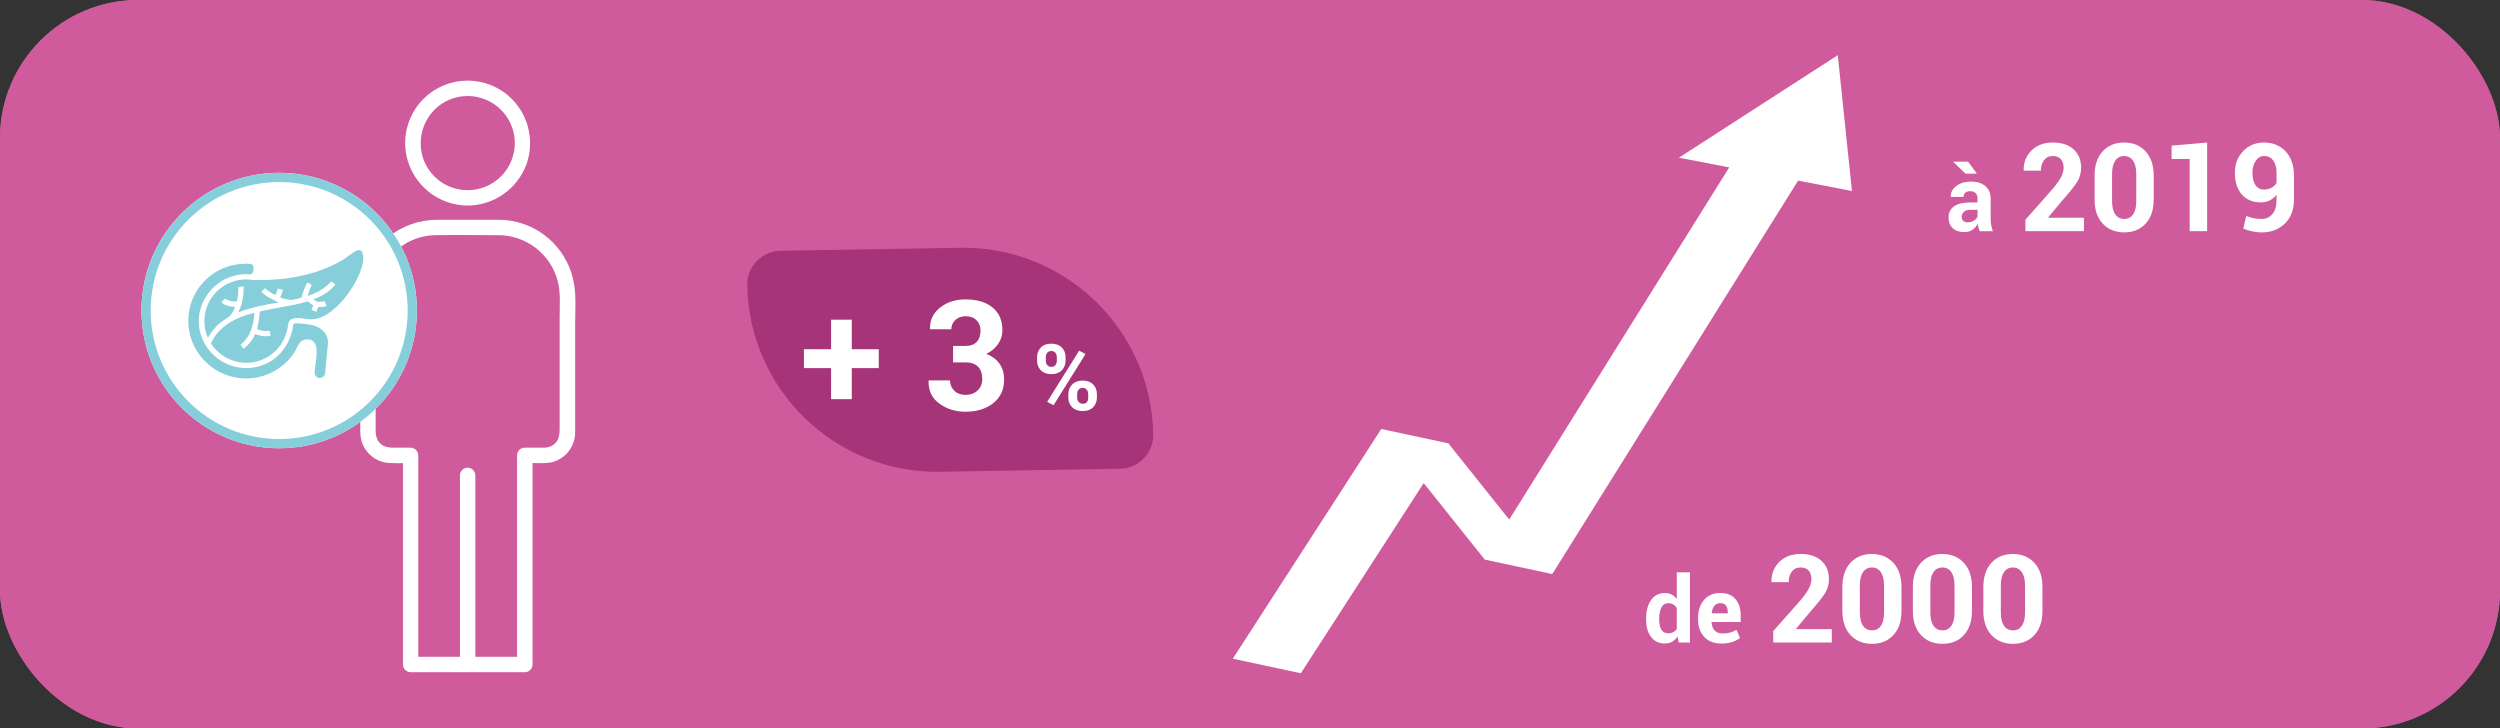 <?xml version="1.0" encoding="UTF-8"?><svg id="uuid-fa35c335-2f90-45ae-bafe-8596eea60cc2" xmlns="http://www.w3.org/2000/svg" viewBox="0 0 814 237.19"><rect x="0" y="0" width="814" height="237.19" fill="#333333" stroke="none"/><g id="uuid-7b63bbe9-a0b6-44c1-87b4-a0091fcc5225"><g id="uuid-92c2663d-950b-4f99-8f68-c3e21ab3e2fc"><rect width="814" height="237.19" rx="45" ry="45" fill="#d05b9c"/><rect x="2" y="2" width="810" height="233.19" rx="43" ry="43" fill="none" stroke="#d05b9c" stroke-width="4"/></g><g id="uuid-0beaa9fe-d2e3-474e-b62d-56286ca5c590"><path id="uuid-c5727be3-ef0d-4ff8-bb52-ca6820315784" d="M254.09,81.66l58.52-.99c34.15-.58,62.31,26.63,62.89,60.78h0c.1,6.06-4.73,11.06-10.79,11.17h0l-58.52.99c-34.15.58-62.31-26.63-62.89-60.78h0c-.1-6.06,4.73-11.06,10.79-11.17h0Z" fill="#a63479"/><g isolation="isolate"><g isolation="isolate"><path d="M277.34,113.71h8.79v6.15h-8.79v10.11h-6.74v-10.11h-8.84v-6.15h8.84v-9.62h6.74v9.62Z" fill="#fff"/><path d="M314.26,112.64c1.69,0,2.95-.44,3.77-1.32.82-.88,1.23-2.12,1.23-3.71,0-1.33-.43-2.44-1.29-3.32-.86-.88-2.07-1.32-3.61-1.32-1.3,0-2.4.4-3.28,1.2-.89.8-1.33,1.82-1.33,3.05h-6.88l-.05-.15c-.1-2.78.98-5.08,3.22-6.88s5.02-2.71,8.33-2.71c3.68,0,6.6.87,8.76,2.6,2.16,1.73,3.25,4.22,3.25,7.46,0,1.63-.47,3.12-1.4,4.48-.94,1.36-2.22,2.43-3.85,3.21,1.86.7,3.29,1.76,4.3,3.19,1.01,1.42,1.51,3.15,1.51,5.16,0,3.26-1.18,5.81-3.53,7.68-2.35,1.86-5.37,2.8-9.05,2.8-3.24,0-6.07-.88-8.5-2.64-2.43-1.76-3.6-4.22-3.52-7.4l.05-.15h6.93c0,1.33.47,2.45,1.4,3.36.94.9,2.14,1.35,3.63,1.35,1.63,0,2.95-.48,3.96-1.44,1.01-.96,1.51-2.17,1.51-3.64,0-1.87-.47-3.26-1.42-4.16-.94-.9-2.33-1.35-4.15-1.35h-3.93v-5.35h3.93Z" fill="#fff"/></g><g isolation="isolate"><path d="M337.67,116.31c0-1.26.41-2.31,1.22-3.15s1.95-1.26,3.41-1.26,2.62.42,3.43,1.25c.81.83,1.22,1.89,1.22,3.16v1.13c0,1.26-.41,2.3-1.22,3.13s-1.94,1.25-3.4,1.25-2.61-.42-3.43-1.25-1.23-1.88-1.23-3.13v-1.13ZM340.51,117.44c0,.57.16,1.04.47,1.43s.76.58,1.35.58,1-.19,1.31-.58.46-.86.46-1.43v-1.13c0-.57-.16-1.05-.47-1.44-.31-.39-.76-.59-1.33-.59s-1.02.2-1.33.59c-.31.4-.46.88-.46,1.44v1.13ZM343.03,131.94l-2.08-1.1,10.42-16.67,2.08,1.1-10.42,16.67ZM347.87,128.31c0-1.25.41-2.29,1.23-3.13s1.96-1.26,3.41-1.26,2.6.42,3.42,1.25c.82.83,1.22,1.88,1.22,3.14v1.13c0,1.27-.41,2.32-1.22,3.15s-1.94,1.25-3.4,1.25-2.61-.42-3.44-1.25c-.83-.84-1.24-1.88-1.24-3.14v-1.13ZM350.71,129.44c0,.56.17,1.03.51,1.43.34.4.78.59,1.33.59.63,0,1.09-.18,1.36-.55.27-.37.41-.86.41-1.47v-1.13c0-.56-.16-1.03-.47-1.43-.31-.39-.76-.59-1.33-.59s-1.03.2-1.34.59c-.31.4-.46.87-.46,1.43v1.13Z" fill="#fff"/></g></g></g><g id="uuid-e247f8d0-9fc7-4308-99cf-f363a0742624"><g id="uuid-fb6d0b13-7424-4f97-96b2-892ac4534871" isolation="isolate"><g isolation="isolate"><path d="M535.97,201.43c0-2.5.54-4.52,1.62-6.05s2.6-2.3,4.56-2.3c.79,0,1.5.17,2.14.51s1.19.83,1.67,1.46v-8.69h4.29v22.85h-3.65l-.37-1.95c-.5.73-1.09,1.29-1.77,1.68-.68.39-1.46.58-2.34.58-1.94,0-3.45-.71-4.53-2.14s-1.62-3.31-1.62-5.65v-.31ZM540.23,201.74c0,1.39.23,2.48.7,3.27s1.23,1.19,2.29,1.19c.62,0,1.15-.12,1.61-.37.46-.25.83-.61,1.13-1.09v-6.75c-.29-.5-.67-.89-1.12-1.17-.45-.28-.98-.42-1.59-.42-1.04,0-1.81.46-2.29,1.39s-.73,2.14-.73,3.63v.31Z" fill="#fff"/><path d="M560.43,209.53c-2.36,0-4.21-.73-5.54-2.17-1.33-1.45-1.99-3.32-1.99-5.6v-.59c0-2.37.64-4.32,1.93-5.83s3.06-2.27,5.32-2.26c2.13,0,3.76.65,4.9,1.96,1.14,1.3,1.71,3.06,1.71,5.27v2.21h-9.45l-.04.09c.07,1.08.4,1.96.99,2.64s1.47,1.01,2.63,1.01c.96,0,1.77-.1,2.44-.29s1.36-.49,2.07-.89l1.16,2.64c-.63.52-1.49.95-2.58,1.3s-2.27.53-3.54.53ZM560.15,196.38c-.86,0-1.52.3-1.98.89-.46.59-.74,1.38-.84,2.35l.03.07h5.21v-.32c0-.93-.19-1.66-.57-2.19-.38-.53-1-.8-1.85-.8Z" fill="#fff"/></g><g isolation="isolate"><path d="M596.45,209.22h-19.08v-3.73l8.81-9.96c1.31-1.55,2.25-2.86,2.8-3.94.55-1.07.83-2.06.83-2.96,0-1.17-.29-2.11-.88-2.81s-1.46-1.05-2.64-1.05c-1.24,0-2.19.45-2.87,1.35-.68.9-1.02,2.04-1.02,3.42h-5.55l-.04-.12c-.07-2.53.77-4.67,2.5-6.42,1.73-1.75,4.06-2.63,6.97-2.63s5.18.75,6.8,2.24c1.61,1.49,2.42,3.49,2.42,6.01,0,1.71-.45,3.26-1.36,4.67-.91,1.41-2.46,3.35-4.68,5.84l-4.69,5.62.04.1h11.62v4.38Z" fill="#fff"/><path d="M619.12,198.93c0,3.33-.88,5.95-2.63,7.85-1.75,1.9-4.07,2.85-6.96,2.85s-5.25-.95-7.01-2.85-2.64-4.52-2.64-7.85v-7.83c0-3.32.88-5.94,2.63-7.85,1.75-1.91,4.08-2.87,6.98-2.87s5.22.96,6.98,2.87c1.76,1.91,2.65,4.53,2.65,7.85v7.83ZM613.44,190.51c0-1.82-.35-3.24-1.04-4.24-.7-1-1.66-1.5-2.9-1.5s-2.22.5-2.9,1.5-1.03,2.42-1.03,4.24v8.96c0,1.86.34,3.29,1.04,4.29.69,1,1.67,1.49,2.93,1.49s2.2-.5,2.88-1.49,1.03-2.42,1.03-4.29v-8.96Z" fill="#fff"/><path d="M642.07,198.93c0,3.33-.88,5.95-2.63,7.85-1.75,1.9-4.07,2.85-6.96,2.85s-5.25-.95-7.01-2.85-2.64-4.52-2.64-7.85v-7.83c0-3.32.88-5.94,2.63-7.85,1.75-1.91,4.08-2.87,6.98-2.87s5.22.96,6.98,2.87c1.76,1.91,2.65,4.53,2.65,7.85v7.83ZM636.39,190.51c0-1.82-.35-3.24-1.04-4.24-.7-1-1.66-1.5-2.9-1.5s-2.22.5-2.9,1.5-1.03,2.42-1.03,4.24v8.96c0,1.86.34,3.29,1.04,4.29.69,1,1.67,1.49,2.93,1.49s2.2-.5,2.88-1.49,1.03-2.42,1.03-4.29v-8.96Z" fill="#fff"/><path d="M665.02,198.93c0,3.33-.88,5.95-2.63,7.85-1.75,1.9-4.07,2.85-6.96,2.85s-5.25-.95-7.01-2.85-2.64-4.52-2.64-7.85v-7.83c0-3.32.88-5.94,2.63-7.85,1.75-1.91,4.08-2.87,6.98-2.87s5.22.96,6.98,2.87c1.76,1.91,2.65,4.53,2.65,7.85v7.83ZM659.34,190.51c0-1.82-.35-3.24-1.04-4.24-.7-1-1.66-1.5-2.9-1.5s-2.22.5-2.9,1.5-1.03,2.42-1.03,4.24v8.96c0,1.86.34,3.29,1.04,4.29.69,1,1.67,1.49,2.93,1.49s2.2-.5,2.88-1.49,1.03-2.42,1.03-4.29v-8.96Z" fill="#fff"/></g></g><g id="uuid-69136f81-bd4e-4af9-80d6-7f4c44aefac2" isolation="isolate"><g isolation="isolate"><path d="M644.6,75.26c-.16-.36-.29-.74-.4-1.14s-.19-.81-.24-1.23c-.44.77-1.02,1.41-1.74,1.92s-1.58.76-2.58.76c-1.66,0-2.94-.43-3.84-1.28-.9-.85-1.35-2.02-1.35-3.49,0-1.55.6-2.76,1.79-3.61s2.94-1.28,5.24-1.28h2.4v-1.26c0-.76-.2-1.35-.6-1.77s-1-.63-1.79-.63c-.69,0-1.23.17-1.6.5-.38.34-.56.8-.56,1.38h-4.12l-.03-.09c-.07-1.34.51-2.49,1.75-3.46,1.24-.97,2.85-1.46,4.84-1.46s3.44.48,4.62,1.44,1.77,2.33,1.77,4.12v6.55c0,.74.06,1.44.17,2.09s.29,1.3.54,1.95h-4.26ZM643.66,56.54h-3.68l-3.98-3.81.03-.09h4.76l2.87,3.9ZM640.69,72.4c.74,0,1.41-.19,1.99-.56s.99-.8,1.2-1.29v-2.24h-2.4c-.91,0-1.59.22-2.06.67s-.7,1-.7,1.66c0,.54.17.96.52,1.28s.83.48,1.44.48Z" fill="#fff"/></g><g isolation="isolate"><path d="M678.56,75.26h-19.08v-3.73l8.81-9.96c1.31-1.55,2.25-2.86,2.8-3.94.55-1.07.83-2.06.83-2.96,0-1.17-.29-2.11-.88-2.81s-1.46-1.05-2.64-1.05c-1.24,0-2.19.45-2.87,1.35-.68.9-1.02,2.04-1.02,3.42h-5.55l-.04-.12c-.07-2.53.77-4.67,2.5-6.42,1.73-1.75,4.06-2.63,6.97-2.63s5.18.75,6.8,2.24c1.61,1.49,2.42,3.49,2.42,6.01,0,1.71-.45,3.26-1.36,4.67-.91,1.41-2.46,3.35-4.68,5.84l-4.69,5.62.04.1h11.62v4.38Z" fill="#fff"/><path d="M701.24,64.96c0,3.33-.88,5.95-2.63,7.85-1.75,1.9-4.07,2.85-6.96,2.85s-5.25-.95-7.01-2.85-2.64-4.52-2.64-7.85v-7.83c0-3.32.88-5.94,2.63-7.85,1.75-1.91,4.08-2.87,6.98-2.87s5.22.96,6.98,2.87c1.76,1.91,2.65,4.53,2.65,7.85v7.83ZM695.56,56.55c0-1.82-.35-3.24-1.04-4.24-.7-1-1.66-1.5-2.9-1.5s-2.22.5-2.9,1.5-1.03,2.42-1.03,4.24v8.96c0,1.86.34,3.29,1.04,4.29.69,1,1.67,1.49,2.93,1.49s2.2-.5,2.88-1.49,1.03-2.42,1.03-4.29v-8.96Z" fill="#fff"/><path d="M718.64,75.26h-5.68v-23.48h-5.88v-4.36l11.56-1.02v28.85Z" fill="#fff"/><path d="M736.43,71.29c1.41,0,2.56-.53,3.46-1.59s1.35-2.54,1.35-4.44v-1.84c-.64.82-1.39,1.44-2.27,1.86-.87.42-1.81.62-2.81.62-2.64,0-4.72-.86-6.22-2.58s-2.26-4.06-2.26-7.01.89-5.21,2.68-7.09c1.78-1.88,4.06-2.81,6.84-2.81s5.2.96,7.01,2.89c1.81,1.93,2.71,4.6,2.71,8.01v7.66c0,3.28-.99,5.89-2.96,7.81s-4.48,2.89-7.53,2.89c-.99,0-2.01-.11-3.06-.32-1.05-.21-2.04-.52-2.96-.91l.96-4.12c.82.34,1.62.59,2.4.74s1.67.23,2.66.23ZM737.12,61.72c.92,0,1.74-.19,2.44-.57s1.26-.89,1.68-1.52v-3.32c0-1.78-.37-3.15-1.09-4.09-.73-.94-1.71-1.42-2.93-1.42-1.15,0-2.07.53-2.77,1.59s-1.05,2.37-1.05,3.92c0,1.63.32,2.94.96,3.93.64.99,1.56,1.48,2.77,1.48Z" fill="#fff"/></g></g><path id="uuid-1ee0050a-a04d-41c6-bc95-c0988af0887e" d="M401.4,214.48l48.34-74.8,22.15,4.74-.18.27.17.04,19.52,24.44,71.64-114.67-16.38-3.15,51.72-33.38,4.62,44.22-17.54-3.38-79.86,127.83-.3-.07.3.38-22.15-4.74-19.89-24.91-40.01,61.91-22.16-4.74Z" fill="#fff" isolation="isolate" opacity="1"/></g><g id="uuid-53ef8939-1711-437d-aff5-8b9d0ce4f3cb"><path id="uuid-7f7e897f-7821-4f97-8d24-d1276130104b" d="M152.27,65.94c8.12-.07,15.36-5.14,18.19-12.75,2.75-7.69.4-16.29-5.88-21.51-8.23-6.8-20.42-5.64-27.23,2.59-3.72,4.51-5.21,10.46-4.04,16.19,1.9,8.97,9.79,15.41,18.95,15.48M141.9,33.98c6.97-5.73,17.27-4.72,23,2.25,3.11,3.78,4.36,8.76,3.4,13.56-1.77,8.85-10.38,14.59-19.23,12.82-5.61-1.12-10.22-5.09-12.16-10.47-2.28-6.5-.29-13.74,4.99-18.16" fill="#fff" stroke="#fff" stroke-width="2"/><path id="uuid-2dd6c9e8-5684-45e7-a31f-92b480b73186" d="M185.96,92.81c-1.59-10.14-9.45-18.15-19.57-19.91-1.32-.22-2.66-.33-4-.34h-19.95c-5.6-.02-11.04,1.89-15.39,5.41-4.99,4.1-8.11,10.05-8.65,16.48-.18,2.03-.08,4.11-.08,6.15v36.61c0,2.24-.24,4.7.59,6.82,1.21,3.12,4.05,5.31,7.37,5.69,1.87.13,3.75.15,5.63.06h.29v66.58c.01.83.68,1.5,1.51,1.51h37.18c.83-.01,1.5-.68,1.51-1.51v-66.58h2.41c1.48.08,2.97.01,4.44-.2,4.14-.94,7.06-4.64,7.02-8.88.02-4.51,0-9.02,0-13.52v-21.35c0-4.28.34-8.76-.28-13.01M183.22,104.04v35.63c0,2.13-.3,4.1-2.01,5.63-1.25,1.04-2.84,1.56-4.46,1.46h-5.89c-.83.01-1.5.68-1.51,1.51v66.58h-15.58v-60.12c-.03-.83-.73-1.48-1.56-1.45-.79.03-1.42.66-1.45,1.45v60.12h-15.57v-66.57c-.01-.83-.68-1.5-1.51-1.51h-5.02c-2.09,0-4.03-.14-5.62-1.73-1.91-1.91-1.73-4.34-1.73-6.79v-23.32c0-6.12-.01-12.24,0-18.36-.1-11.41,9-20.78,20.41-21,6.64-.12,13.3,0,19.95,0h.71c9.53.07,17.82,6.54,20.21,15.77,1.02,4.05.62,8.55.62,12.7" fill="#fff" stroke="#fff" stroke-width="2"/></g><g id="uuid-5c242901-c674-417b-8346-d9f5f3ab86bd"><g id="uuid-bacc10e8-ae62-4d43-8c83-43011f0041f0"><g id="uuid-8eb5f012-e582-4d76-a071-eb5002e7f423"><circle cx="90.9" cy="101.11" r="44.84" fill="#fff"/><circle cx="90.9" cy="101.11" r="43.34" fill="none" stroke="#87cedb" stroke-width="3"/></g><g id="uuid-ae53d097-ce39-4ea3-9777-3c2becb59011"><path id="uuid-faaafac4-4420-41da-9860-c7b89fe016db" d="M116.19,81.59c-1.3.52-3.59,2.48-5.06,3.32-8.58,4.88-18.69,6.49-28.49,6.27-.74-.02-1.52-.2-2.26-.22-2.82-.02-5.58.82-7.92,2.4l-1.61,1.28c-3.84,3.61-5.26,9.1-3.65,14.12.1.32.22.64.36.95.06.12-.03.2.24.17,1.17-2.15,2.81-4.02,4.8-5.45.81-.48,1.58-1.01,2.31-1.6.74-.84,1.29-1.83,1.6-2.91l-1.75-.17c-.63-.16-1.23-.4-1.81-.69-.31-.17-.6-.39-.84-.65l1.09-1.2c1.16.77,2.55,1.1,3.93.93.38-1.5.53-3.06.46-4.61l1.74-.29c.06,2.21-.25,4.4-.91,6.51-.17.54-.57,1.23-.68,1.7-.03.15-.02.22.15.18.34-.07,1-.43,1.4-.57,3.72-1.15,7.52-2,11.38-2.52l-3.68-2c-.66-.45-1.28-.95-1.86-1.49-.11-.24,1.02-.97,1.15-1.25.99.97,2.15,1.74,3.42,2.27.34-.66.58-1.37.72-2.1l1.61.37c.26.21-.84,2.45-.75,2.55,1.16.43,2.38.69,3.62.8,1.11-.19,2.21-.46,3.27-.82.45-1.69,1.08-3.33,1.9-4.88.53.17,1.01.46,1.4.84-.5,1.08-.93,2.19-1.28,3.33-.04.12-.15.15.11.13.74-.21,1.45-.48,2.15-.8,2.09-.9,3.96-2.24,5.48-3.92.2.31,1.05.74,1.17,1.01.09.21-.63.89-.79,1.06-1.74,1.69-3.83,2.97-6.13,3.74-.09.25.03.19.12.27.91.87,2.27.68,3.39.41l.6,1.48c-.35.51-2.61.36-2.75.49-.06.06-.44,1.47-.51,1.52l-1.53-.61.47-1.53c-.71-.23-1.07-.88-1.63-1.3-5.15,1.51-10.51,2.1-15.74,3.27-.15,1.95-.46,3.89-.9,5.8,1.29.55,2.7.74,4.09.53.2.55.28,1.13.24,1.71-1.68.21-3.39-.02-4.95-.65-.82,1.92-2.14,3.58-3.82,4.81l-.94-1.38c3.25-2.4,4.26-6.47,4.52-10.33-5.74,1.24-11.67,4.32-14.15,9.94,4.04,6.35,12.47,8.23,18.82,4.19,1.55-.99,2.89-2.28,3.93-3.79,1.1-1.67,1.85-3.53,2.22-5.49.23-1.07.02-1.83,1.05-2.63,1.45-1.12,4.83-.1,6.67-.11,7.4-.03,15.69-11.97,16.78-18.56.22-1.35.3-4.72-1.92-3.84" fill="#87cedb"/><path id="uuid-573c862f-9daf-4b19-92ee-8c2e336587ef" d="M96.23,105.24c-1.06.11-.79,1.02-.94,1.76-1.4,6.93-6.66,12.22-13.86,12.79-12.32.97-20.93-12.28-14.55-22.9,1.13-1.93,2.67-3.58,4.51-4.84,2.05-1.71,6.24-2.76,8.05-2.78.64,0,2.04.07,2.09.07.78.01,1.07-1.45,1.05-1.98,0-.35-.18-1.11-.6-1.33h0c-.85-.17-1.72-.21-2.59-.14-10.26.27-18.35,8.8-18.08,19.06.1,3.66,1.27,7.21,3.38,10.2,5.92,8.53,17.64,10.64,26.17,4.72,1.88-1.31,3.51-2.95,4.8-4.84,1.21-1.81,1.72-4.58,4.35-4.55,5.05.06,2.4,7.83,2.43,10.86,0,.95.75,1.72,1.7,1.73.39,0,.78-.13,1.08-.37.25-.22.45-.49.59-.8l.76-7.94.19-1.97c.31-3.23-2.12-5.46-5.05-6.11-1.81-.38-3.65-.59-5.5-.62" fill="#87cedb"/></g></g></g></g></svg>